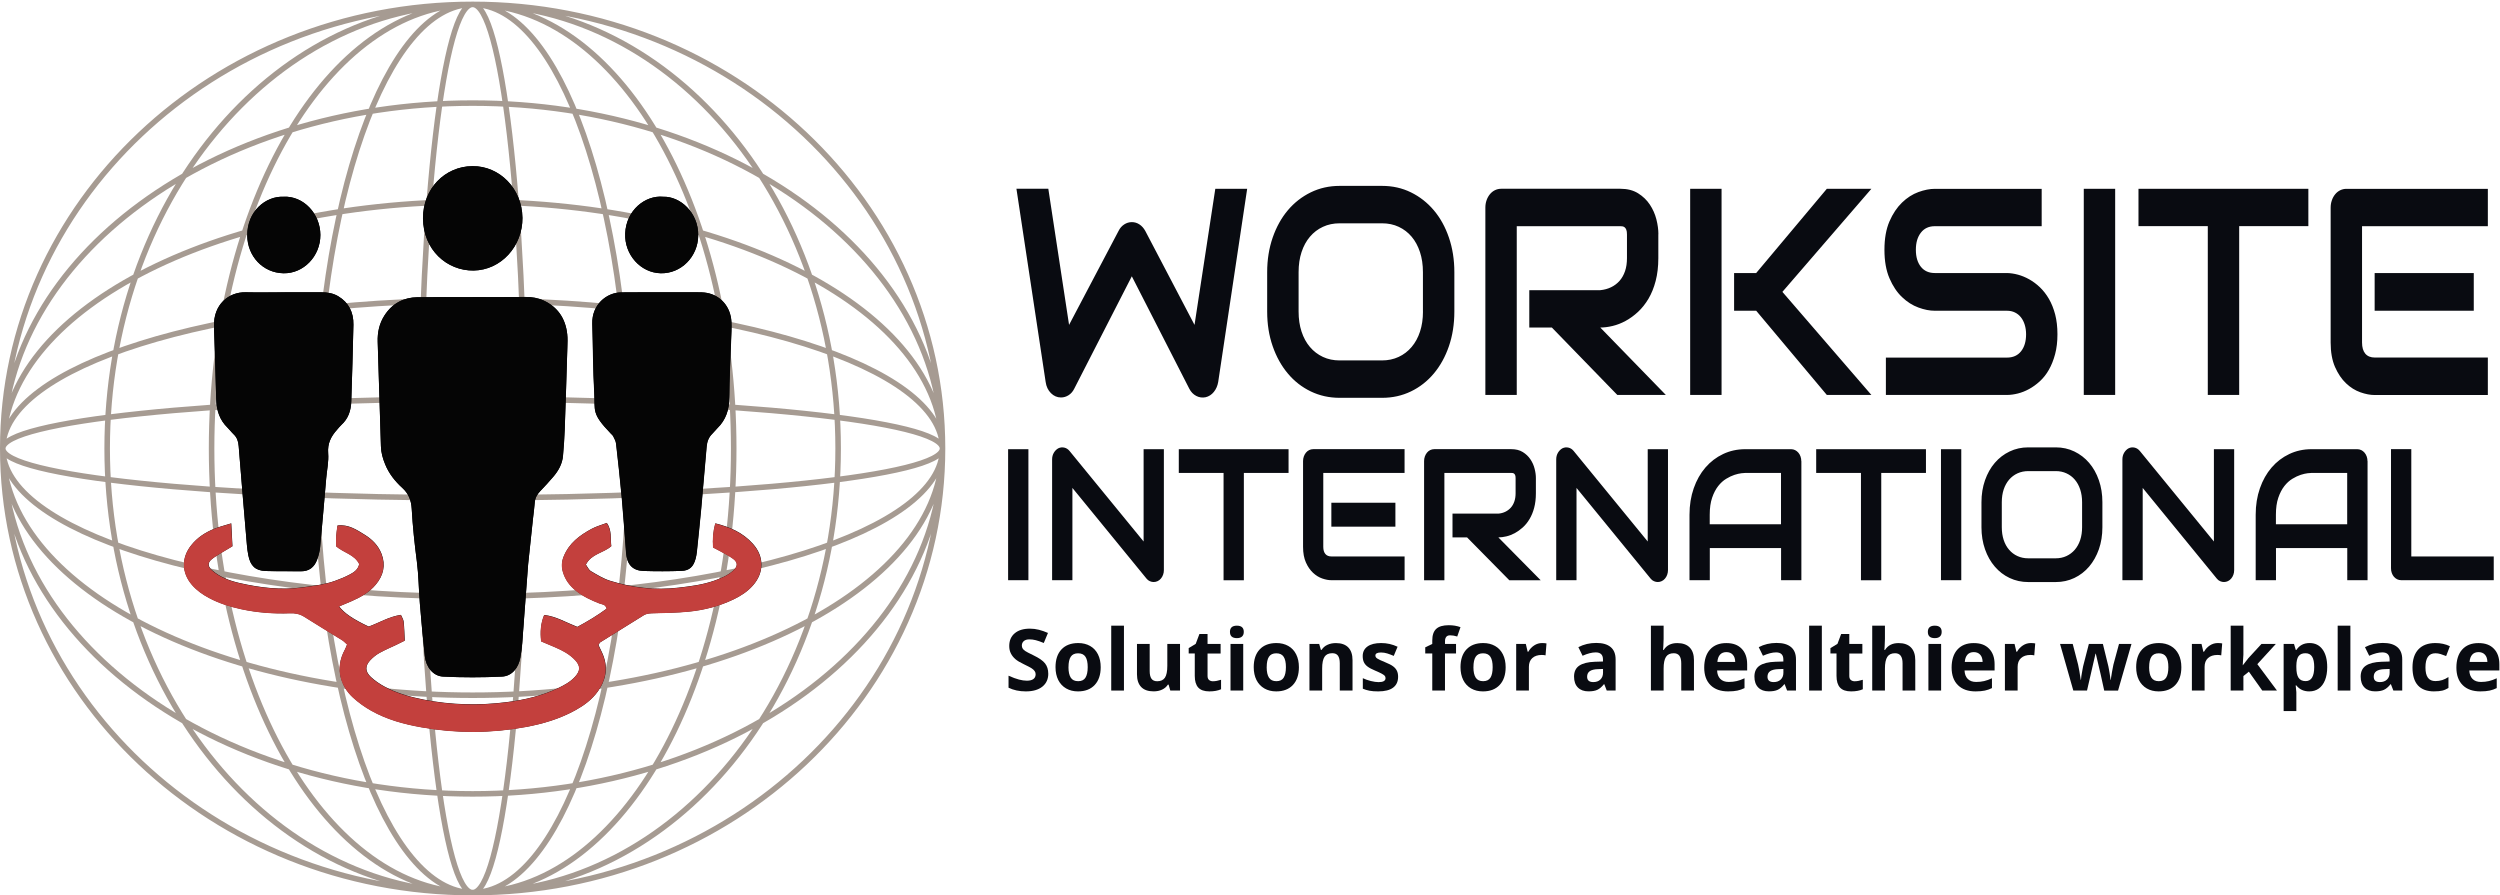 <?xml version="1.0" encoding="UTF-8"?><svg id="a" xmlns="http://www.w3.org/2000/svg" width="712" height="255" viewBox="0 0 712 255"><defs><style>.b{fill:#090b11;}.c{fill:none;stroke:#a69b92;stroke-width:1.58px;}.d{fill:#c3403d;}.e{fill:#050505;}</style></defs><g><path class="c" d="m134.61,254.21c57.48,0,104.09-56.63,104.09-126.48S192.1,1.25,134.61,1.25,30.52,57.88,30.52,127.73s46.6,126.48,104.09,126.48h0Zm0,0c41.06,0,74.35-56.63,74.35-126.48S175.67,1.25,134.61,1.25,60.26,57.88,60.26,127.73s33.29,126.48,74.35,126.48h0Zm0,0c24.64,0,44.61-56.63,44.61-126.48S159.25,1.25,134.61,1.25s-44.61,56.63-44.61,126.48,19.97,126.48,44.61,126.48h0Zm0,0c8.21,0,14.87-56.63,14.87-126.48S142.82,1.25,134.61,1.25s-14.87,56.63-14.87,126.48,6.66,126.48,14.87,126.48h0Zm133.82-126.48C268.43,57.88,208.51,1.25,134.61,1.25S.79,57.88.79,127.73s59.92,126.48,133.82,126.48,133.82-56.63,133.82-126.48h0Zm0,0c0-54.33-59.92-98.37-133.82-98.37S.79,73.4.79,127.73s59.92,98.37,133.82,98.37,133.82-44.04,133.82-98.37h0Zm0,0c0-38.81-59.92-70.27-133.82-70.27S.79,88.92.79,127.73s59.92,70.27,133.82,70.27,133.82-31.46,133.82-70.27h0Zm0,0c0-23.28-59.92-42.16-133.82-42.16S.79,104.44.79,127.73s59.92,42.16,133.82,42.16,133.82-18.88,133.82-42.16h0Zm0,0c0-7.76-59.92-14.05-133.82-14.05S.79,119.97.79,127.73s59.92,14.05,133.82,14.05,133.82-6.29,133.82-14.05h0Z"/><g><path class="e" d="m134.64,84.61h0c-5.25,0-10.5-.05-15.74.03-3.93.06-7.16,1.71-9.41,5.2-1.46,2.26-2.02,4.79-1.93,7.5.32,9.92.62,19.83.92,29.75.05,1.79.51,3.42,1.18,5.07,1.11,2.75,2.88,4.93,4.95,6.82,1.77,1.61,2.51,3.58,2.64,5.93.28,5.01.81,9.98,1.46,14.95.52,3.97.53,8,.86,12,.41,5,.87,10,1.41,14.98.34,3.12,2.34,5.69,5.2,5.84,5.58.28,11.2.27,16.79,0,2.8-.13,4.67-2.44,5.22-5.4.25-1.35.42-2.73.53-4.1.58-7.5,1.13-15.01,1.69-22.51.03-.37.08-.75.12-1.12.42-3.98.84-7.97,1.27-11.95.16-1.5.39-2.99.49-4.49.1-1.34.69-2.34,1.57-3.26,1.27-1.32,2.52-2.68,3.71-4.08,1.46-1.71,2.57-3.65,2.77-6,.22-2.5.4-5,.49-7.51.28-7.78.51-15.57.75-23.35.04-1.25.1-2.52-.04-3.76-.49-4.49-2.75-7.71-6.65-9.54-1.63-.76-3.4-1.06-5.23-1.04-5.01.06-10.02.02-15.03.02l.01.02Zm-53.53-1.37h0c-3.7,0-7.4.08-11.1,0-4.9-.11-9.27,3.5-9.06,9.77.24,6.91.45,13.82.63,20.73.08,3.16,1,5.9,3.25,8.08.61.59,1.12,1.31,1.74,1.89.95.9,1.31,1.99,1.41,3.32.74,9.39,1.54,18.77,2.34,28.15.08,1,.21,2,.41,2.98.59,3,2,4.35,4.91,4.46,3.34.12,6.68.02,10.02.08,2.34.04,3.86-1.13,4.67-3.33.42-1.16.74-2.4.86-3.63.62-6.5,1.15-13.01,1.72-19.52.21-2.38.75-4.78.56-7.12-.23-2.83.83-4.83,2.52-6.71.41-.46.78-.96,1.23-1.37,1.95-1.76,2.74-4.07,2.83-6.68.23-7.28.46-14.57.61-21.86.07-3.54-1.35-6.33-4.33-8.11-1.49-.89-3.14-1.14-4.84-1.13-3.46.02-6.92,0-10.38,0Zm107.64,0h-5.73c-2.03,0-4.06,0-6.08.03-4.16.04-8.41,3.5-8.23,8.98.21,6.53.19,13.07.56,19.59.29,5.21-.87,5.84,4.7,11.62.25.26.56.51.72.83.32.65.71,1.33.79,2.03.59,5.24,1.17,10.48,1.65,15.73.47,5.13.8,10.26,1.2,15.4.26,3.32,1.85,5.06,5.01,5.16,3.58.11,7.16.11,10.74-.02,2.32-.08,3.45-1.2,4.06-3.52.16-.6.27-1.23.34-1.85.43-4.12.87-8.23,1.25-12.36.54-5.87,1.04-11.74,1.54-17.61.12-1.43.55-2.68,1.58-3.68.53-.51.96-1.12,1.49-1.63,2.43-2.37,3.37-5.29,3.39-8.77.03-5.4.34-10.8.51-16.2.06-1.76.19-3.52.1-5.27-.21-4.28-3.05-7.58-7.04-8.29-.93-.17-1.9-.16-2.85-.17-3.22-.02-6.44,0-9.66,0h-.04Zm-122.92,65.82c-1.94.61-3.46.97-4.89,1.56-2.47,1.02-4.71,2.46-6.44,4.63-2.86,3.57-2.79,7.81.18,11.28,1.38,1.61,3.06,2.78,4.89,3.75,2.9,1.55,5.99,2.5,9.15,3.19,4.58.99,9.22,1.34,13.89,1.16,1.48-.06,2.8.2,4.09,1.02,3.58,2.27,7.21,4.44,10.8,6.68.48.3.88.76,1.38,1.2-.26.59-.42,1.06-.64,1.48-3.03,5.54-.99,10.58,2.3,13.61,1.6,1.47,3.41,2.76,5.29,3.81,4.46,2.5,9.32,3.81,14.28,4.69,9.86,1.76,19.73,1.73,29.57-.08,4.95-.91,9.77-2.33,14.25-4.82,2.45-1.36,4.7-3.01,6.38-5.38,2.4-3.4,2.98-7.05,1.17-10.97-.36-.77-.73-1.53-1.04-2.2.26-.38.36-.66.54-.77,4.1-2.56,8.22-5.1,12.33-7.67.98-.61,2.02-.58,3.11-.61,3.22-.08,6.45-.13,9.65-.44,4.42-.43,8.71-1.52,12.78-3.46,2.08-.99,4.02-2.22,5.59-4,3.21-3.63,3.25-8.22,0-11.84-2.88-3.21-6.57-4.8-10.71-5.84-.64,2.38-.79,4.56-.62,6.86.73.38,1.38.69,1.99,1.04,1.26.71,2.57,1.34,3.73,2.2,1.4,1.04,1.33,2.18-.03,3.38-1.59,1.4-3.48,2.18-5.41,2.86-3.3,1.16-6.73,1.58-10.17,1.98-6.62.77-13.11.01-19.45-1.96-1.91-.6-3.7-1.7-5.46-2.74-.64-.38-1-1.26-1.45-1.87,1.62-3.14,4.95-3.25,7.25-5.26-.3-2.17.21-4.47-1.28-6.61-1.51.58-3.03.98-4.38,1.72-3.32,1.81-6.36,4.01-7.9,7.85-.59,1.46-.66,2.87-.21,4.4.67,2.27,2,3.97,3.75,5.37,2.02,1.62,4.31,2.66,6.67,3.59.72.28,1.73.19,2.03,1.49-2.67,1.96-5.53,3.68-8.36,5.19-3.23-1.25-6.05-3.01-9.43-3.39-1,2.42-1.16,4.85-.86,7.5,1.34.57,2.66,1.12,3.97,1.68,2.11.9,4.14,1.96,5.76,3.72,1.46,1.59,1.45,2.97-.01,4.6-1.33,1.5-3.03,2.43-4.77,3.26-4.72,2.27-9.74,3.42-14.84,4.07-7.86.99-15.73.81-23.53-.72-3.88-.76-7.7-1.82-11.23-3.73-1.37-.74-2.7-1.64-3.85-2.71-1.71-1.59-1.71-3.21-.11-4.87.75-.78,1.64-1.49,2.57-2.01,1.58-.88,3.25-1.57,4.87-2.35.73-.35,1.46-.72,2.31-1.14-.1-1.88-.12-3.63-.31-5.37-.07-.67-.51-1.29-.78-1.96-3.43.5-6.24,2.29-9.18,3.33-4.43-2.09-6.94-3.78-8.43-5.74,1.24-.52,2.44-1.01,3.62-1.53,2.55-1.13,4.98-2.47,6.84-4.7,2.13-2.57,2.89-5.47,1.63-8.73-.94-2.43-2.69-4.14-4.78-5.44-2.33-1.44-4.65-3.03-7.76-2.64-.13,1.09-.3,2.06-.36,3.04-.06.97-.01,1.95-.01,2.87,2.16,1.85,5.2,2.3,6.57,5.05-.35,1.64-1.53,2.36-2.67,2.97-1.37.74-2.83,1.33-4.29,1.85-2.95,1.05-6.03,1.39-9.11,1.82-6.14.85-12.15.13-18.11-1.24-2.78-.64-5.52-1.66-7.78-3.65-1.23-1.08-1.26-2.12-.06-3.11.75-.62,1.59-1.11,2.41-1.62,1.12-.69,2.26-1.35,3.49-2.08-.11-2.15-.22-4.13-.34-6.54l-.04.04Zm82.97-87.07c-.07-8.17-6.43-14.75-14.23-14.68-7.93.07-14.11,6.51-14.08,14.83.03,9.05,6.86,15.01,14.41,14.9,7.77-.11,13.97-6.87,13.91-15.05h-.01Zm-68.05-5.96c-5.03-.23-10.38,4.1-10.33,11.03.04,5.83,4.38,10.63,10.31,10.76,5.74.13,10.54-4.88,10.52-10.92s-4.82-11.16-10.5-10.88v.01Zm108.15,0c-5.13-.5-10.59,3.87-10.84,10.47-.23,6.03,4.38,11.18,10.12,11.32,5.78.14,10.6-4.69,10.68-10.75.09-6.55-5.17-11.19-9.96-11.04h0Z"/><path class="e" d="m134.64,84.61c5.01,0,10.02.04,15.03-.02,1.83-.02,3.6.28,5.23,1.04,3.9,1.83,6.16,5.05,6.65,9.54.14,1.24.08,2.51.04,3.76-.23,7.78-.47,15.57-.75,23.35-.09,2.51-.27,5.01-.49,7.51-.2,2.35-1.31,4.28-2.77,6-1.19,1.4-2.44,2.75-3.71,4.08-.88.92-1.47,1.92-1.57,3.26-.11,1.5-.33,2.99-.49,4.49-.43,3.98-.84,7.97-1.27,11.95-.04.37-.09.75-.12,1.12-.56,7.5-1.11,15.01-1.69,22.51-.11,1.37-.27,2.75-.53,4.1-.55,2.96-2.41,5.26-5.22,5.4-5.59.27-11.2.28-16.79,0-2.86-.14-4.86-2.72-5.2-5.84-.54-4.99-1-9.98-1.41-14.98-.33-4-.34-8.03-.86-12-.65-4.97-1.18-9.95-1.46-14.95-.13-2.35-.87-4.32-2.64-5.93-2.08-1.89-3.85-4.07-4.95-6.82-.67-1.65-1.13-3.29-1.18-5.07-.3-9.92-.6-19.83-.92-29.75-.09-2.72.48-5.24,1.93-7.5,2.25-3.49,5.48-5.14,9.41-5.2,5.25-.08,10.49-.02,15.74-.02h0l-.01-.03Z"/><path class="e" d="m81.1,83.24c3.46,0,6.92.01,10.38,0,1.7,0,3.35.24,4.84,1.13,2.97,1.78,4.4,4.57,4.33,8.11-.15,7.29-.37,14.57-.61,21.86-.08,2.61-.88,4.92-2.83,6.68-.45.41-.82.91-1.23,1.37-1.69,1.88-2.75,3.88-2.52,6.71.19,2.34-.36,4.74-.56,7.12-.57,6.51-1.1,13.02-1.72,19.52-.12,1.23-.43,2.47-.86,3.63-.8,2.2-2.33,3.38-4.67,3.33-3.34-.06-6.69.03-10.02-.08-2.91-.1-4.31-1.46-4.91-4.46-.19-.98-.32-1.98-.41-2.98-.8-9.38-1.6-18.76-2.34-28.15-.11-1.33-.46-2.42-1.41-3.32-.62-.58-1.13-1.3-1.74-1.89-2.26-2.18-3.17-4.92-3.25-8.08-.18-6.91-.39-13.82-.63-20.73-.22-6.26,4.15-9.88,9.06-9.77,3.7.09,7.4.02,11.1.02h0v-.02Z"/><path class="e" d="m188.74,83.24c3.22,0,6.44-.01,9.66,0,.95,0,1.92,0,2.85.17,4,.71,6.83,4.01,7.04,8.29.09,1.75-.04,3.52-.1,5.27-.18,5.4-.48,10.8-.51,16.2-.02,3.48-.96,6.4-3.39,8.77-.52.51-.96,1.12-1.49,1.63-1.03,1-1.46,2.24-1.58,3.68-.5,5.87-1,11.75-1.54,17.61-.38,4.12-.82,8.24-1.25,12.36-.07.62-.18,1.25-.34,1.85-.61,2.31-1.74,3.44-4.06,3.52-3.58.13-7.16.13-10.74.02-3.16-.1-4.75-1.84-5.01-5.16-.4-5.13-.74-10.27-1.2-15.4-.48-5.25-1.05-10.49-1.65-15.73-.08-.7-.47-1.38-.79-2.03-.16-.32-.46-.57-.72-.83-5.57-5.78-4.4-6.42-4.7-11.62-.37-6.52-.35-13.06-.56-19.59-.18-5.48,4.07-8.94,8.23-8.98,2.03-.02,4.06-.02,6.08-.03h5.77Z"/><path class="d" d="m65.82,149.07c.13,2.41.23,4.39.34,6.54-1.23.73-2.37,1.38-3.49,2.08-.82.51-1.66,1-2.41,1.62-1.2.99-1.16,2.03.06,3.11,2.26,1.99,5,3,7.78,3.65,5.96,1.37,11.98,2.09,18.11,1.24,3.08-.43,6.16-.77,9.11-1.82,1.46-.52,2.92-1.11,4.29-1.85,1.14-.62,2.32-1.33,2.67-2.97-1.38-2.75-4.41-3.19-6.57-5.05,0-.92-.05-1.9.01-2.87.06-.98.23-1.95.36-3.04,3.1-.39,5.43,1.2,7.76,2.64,2.09,1.29,3.85,3,4.78,5.44,1.26,3.27.5,6.17-1.63,8.73-1.86,2.23-4.29,3.58-6.84,4.7-1.18.52-2.38,1.01-3.62,1.53,1.49,1.96,4,3.65,8.43,5.74,2.94-1.05,5.75-2.83,9.18-3.33.28.67.71,1.3.78,1.96.18,1.73.21,3.49.31,5.37-.85.42-1.57.79-2.31,1.14-1.63.78-3.29,1.47-4.87,2.35-.94.52-1.82,1.22-2.57,2.01-1.59,1.66-1.6,3.28.11,4.87,1.15,1.07,2.48,1.97,3.85,2.71,3.53,1.91,7.35,2.97,11.23,3.73,7.8,1.53,15.67,1.71,23.53.72,5.1-.64,10.12-1.8,14.84-4.07,1.74-.84,3.44-1.77,4.77-3.26,1.46-1.64,1.47-3.01.01-4.6-1.61-1.75-3.64-2.81-5.76-3.72-1.31-.56-2.63-1.11-3.97-1.68-.3-2.66-.15-5.09.86-7.5,3.38.38,6.2,2.14,9.43,3.39,2.83-1.51,5.69-3.23,8.36-5.19-.3-1.31-1.31-1.21-2.03-1.49-2.36-.93-4.65-1.98-6.67-3.59-1.75-1.4-3.08-3.1-3.75-5.37-.45-1.53-.38-2.94.21-4.4,1.55-3.84,4.58-6.04,7.9-7.85,1.36-.74,2.88-1.14,4.38-1.72,1.49,2.14.99,4.44,1.28,6.61-2.3,2.01-5.62,2.12-7.25,5.26.45.61.82,1.49,1.45,1.87,1.75,1.04,3.55,2.14,5.46,2.74,6.34,1.97,12.83,2.73,19.45,1.96,3.44-.4,6.87-.81,10.17-1.98,1.92-.68,3.82-1.46,5.41-2.86,1.36-1.2,1.43-2.33.03-3.38-1.16-.86-2.47-1.49-3.73-2.2-.62-.35-1.26-.66-1.99-1.04-.17-2.3-.02-4.48.62-6.86,4.14,1.04,7.83,2.63,10.71,5.84,3.25,3.62,3.2,8.21,0,11.84-1.57,1.78-3.51,3.01-5.59,4-4.07,1.94-8.36,3.03-12.78,3.46-3.2.31-6.43.36-9.65.44-1.09.03-2.13,0-3.11.61-4.1,2.57-8.22,5.1-12.33,7.67-.18.11-.28.39-.54.77.32.67.69,1.43,1.04,2.2,1.81,3.92,1.23,7.57-1.17,10.97-1.67,2.37-3.93,4.02-6.38,5.38-4.48,2.49-9.3,3.91-14.25,4.82-9.85,1.81-19.71,1.84-29.57.08-4.96-.88-9.82-2.19-14.28-4.69-1.88-1.05-3.69-2.34-5.29-3.81-3.29-3.03-5.33-8.07-2.3-13.61.23-.42.39-.88.64-1.48-.51-.45-.9-.9-1.38-1.2-3.59-2.24-7.23-4.41-10.8-6.68-1.29-.82-2.61-1.07-4.09-1.02-4.67.18-9.31-.17-13.89-1.16-3.17-.68-6.25-1.63-9.15-3.19-1.83-.98-3.51-2.15-4.89-3.75-2.96-3.46-3.03-7.71-.18-11.28,1.73-2.17,3.97-3.61,6.44-4.63,1.43-.59,2.95-.95,4.89-1.56l.04-.04Z"/><path class="e" d="m148.78,62c.07,8.18-6.13,14.94-13.91,15.05-7.54.11-14.38-5.85-14.41-14.9-.03-8.33,6.15-14.76,14.08-14.83,7.8-.07,14.16,6.51,14.23,14.68h.01Z"/><path class="e" d="m80.74,56.03c5.68-.28,10.48,4.83,10.5,10.88.02,6.04-4.79,11.04-10.52,10.92-5.93-.13-10.27-4.93-10.31-10.76-.05-6.93,5.3-11.26,10.33-11.03v-.01Z"/><path class="e" d="m188.89,56.04c4.78-.15,10.05,4.5,9.96,11.04-.08,6.06-4.9,10.88-10.68,10.75-5.74-.13-10.35-5.29-10.12-11.32.25-6.61,5.71-10.97,10.84-10.47Z"/></g></g><g><path class="b" d="m292.89,127.93h-5.78v37.32h5.78v-37.32h0Zm38.59,0h-5.78v26.29l-21.1-25.79c-.41-.5-.91-.82-1.49-.95-.58-.13-1.14-.07-1.69.19-.52.28-.94.7-1.28,1.26-.33.56-.5,1.19-.5,1.89v34.43h5.78v-26.29l21.1,25.82c.28.35.6.6.97.75.36.16.72.23,1.08.23.4,0,.78-.09,1.13-.26.36-.17.66-.41.92-.72.26-.3.47-.66.62-1.08.16-.42.23-.87.23-1.35v-34.43h0l.01.01Zm35.5,0h-31.26v6.77h12.75v30.56h5.78v-30.56h12.73v-6.77h0Zm30.43,15.25h-18.24v6.82h18.24v-6.82h0Zm2.6,15.3h-20.79c-.77,0-1.36-.23-1.75-.7-.4-.47-.6-1.14-.6-2.03v-21.06h23.15v-6.77h-26.01c-.41,0-.8.09-1.15.26-.36.17-.66.42-.92.73s-.46.68-.61,1.09c-.15.42-.22.86-.22,1.33v24.41c0,1.75.27,3.23.81,4.44s1.22,2.19,2.02,2.94c.81.76,1.69,1.3,2.63,1.63.95.33,1.82.49,2.62.49h20.84v-6.77h0l-.02.01Zm37.41-22.33c0-.83-.12-1.73-.37-2.68-.24-.95-.64-1.84-1.2-2.67-.55-.82-1.28-1.51-2.17-2.06s-1.98-.82-3.27-.82h-21.93c-.41,0-.8.09-1.15.26-.36.17-.66.42-.92.73s-.46.68-.61,1.09c-.15.42-.22.86-.22,1.33v33.92h5.78v-30.56h19.06c.12,0,.25,0,.39.03.14.02.27.07.4.17.13.1.23.24.31.44s.12.49.12.87v4.27c0,.89-.12,1.67-.36,2.36s-.57,1.27-1.01,1.76c-.44.48-.95.87-1.55,1.16-.6.29-1.26.47-1.99.53h-13.06v6.77h4.15l12.04,12.21h8.93l-12.06-12.21c.71,0,1.47-.1,2.28-.29.81-.19,1.61-.5,2.4-.92.79-.43,1.55-.97,2.28-1.63s1.37-1.45,1.92-2.38c.56-.93,1-2,1.32-3.21s.49-2.59.49-4.14v-4.32h0v-.01Zm37.63-8.22h-5.78v26.29l-21.1-25.79c-.41-.5-.91-.82-1.49-.95s-1.14-.07-1.69.19c-.52.28-.94.7-1.28,1.26-.33.56-.5,1.19-.5,1.89v34.43h5.78v-26.29l21.1,25.82c.28.35.6.6.97.75.36.16.72.23,1.08.23.4,0,.78-.09,1.13-.26.36-.17.66-.41.92-.72.26-.3.47-.66.62-1.08s.23-.87.23-1.35v-34.43h0l.01.01Zm37.96,3.41c0-.47-.07-.91-.22-1.33-.15-.42-.35-.78-.62-1.09s-.58-.56-.93-.73c-.36-.17-.73-.26-1.13-.26h-13.02c-2.3,0-4.41.46-6.35,1.38s-3.62,2.2-5.04,3.85c-1.42,1.65-2.53,3.62-3.33,5.91-.8,2.29-1.2,4.8-1.2,7.52v18.66h5.78v-9.16h20.3v9.16h5.78v-33.92h0l-.02.01Zm-26.08,15.25c0-1.89.23-3.5.68-4.83.45-1.33,1.03-2.43,1.72-3.32.7-.89,1.46-1.58,2.29-2.08.83-.5,1.62-.88,2.36-1.12.75-.24,1.41-.39,1.98-.46.57-.06.94-.09,1.12-.09h10.15v14.63h-20.3v-2.73h0Zm61.58-18.66h-31.26v6.77h12.75v30.56h5.78v-30.56h12.73v-6.77h0Zm10.06,0h-5.78v37.32h5.78v-37.32h0Zm40.19,15.1c0-2.26-.33-4.34-1-6.26s-1.59-3.57-2.78-4.95c-1.18-1.38-2.59-2.46-4.21-3.24s-3.39-1.17-5.3-1.17h-7.82c-1.91,0-3.68.39-5.31,1.17s-3.04,1.86-4.22,3.24c-1.19,1.38-2.11,3.03-2.79,4.95-.67,1.92-1.01,4-1.01,6.26v7.13c0,2.27.34,4.36,1.01,6.27s1.6,3.56,2.79,4.94c1.18,1.39,2.59,2.47,4.22,3.24,1.63.77,3.4,1.16,5.31,1.16h7.82c1.91,0,3.68-.39,5.3-1.16,1.62-.77,3.02-1.85,4.21-3.24,1.18-1.39,2.11-3.04,2.78-4.94.67-1.91,1-4,1-6.27v-7.13h0Zm-5.78,7.13c0,1.34-.18,2.55-.54,3.63s-.88,2.01-1.54,2.78c-.67.77-1.46,1.37-2.39,1.8-.93.43-1.95.64-3.08.64h-7.77c-1.13,0-2.15-.21-3.08-.64-.93-.42-1.72-1.02-2.39-1.8-.67-.77-1.18-1.7-1.54-2.78-.36-1.09-.54-2.3-.54-3.63v-7.13c0-1.34.18-2.55.54-3.63s.88-2.01,1.54-2.79c.67-.77,1.46-1.37,2.39-1.8.93-.42,1.95-.64,3.08-.64h7.82c1.11,0,2.13.21,3.05.64.93.43,1.72,1.02,2.38,1.8.66.77,1.17,1.7,1.53,2.79.36,1.09.54,2.3.54,3.63v7.13h0Zm43.32-22.23h-5.78v26.29l-21.1-25.79c-.42-.5-.91-.82-1.49-.95-.58-.13-1.14-.07-1.69.19-.52.28-.94.7-1.28,1.26-.33.56-.5,1.19-.5,1.89v34.43h5.78v-26.29l21.1,25.82c.28.35.6.6.97.75.36.16.72.23,1.08.23.4,0,.78-.09,1.13-.26s.66-.41.92-.72c.26-.3.47-.66.62-1.08.16-.42.23-.87.23-1.35v-34.43h0l.01.01Zm37.96,3.41c0-.47-.07-.91-.22-1.33-.15-.42-.36-.78-.62-1.09-.27-.31-.58-.56-.93-.73-.36-.17-.73-.26-1.13-.26h-13.02c-2.3,0-4.41.46-6.35,1.38s-3.62,2.2-5.04,3.85c-1.42,1.65-2.53,3.62-3.33,5.91-.8,2.29-1.2,4.8-1.2,7.52v18.66h5.78v-9.16h20.3v9.16h5.78v-33.92h0l-.02.01Zm-26.08,15.25c0-1.89.22-3.5.68-4.83.45-1.33,1.03-2.43,1.72-3.32.7-.89,1.46-1.58,2.29-2.08.83-.5,1.62-.88,2.36-1.12.75-.24,1.41-.39,1.98-.46.57-.06.95-.09,1.12-.09h10.15v14.63h-20.3v-2.73h0Zm62.04,11.89h-23.48v-30.56h-5.78v33.91c0,.49.07.94.22,1.35.15.42.35.78.61,1.08s.57.54.92.72c.36.17.74.26,1.16.26h26.35v-6.77h0v.01Z"/><path class="b" d="m346.12,53.76l-5.92,38.77-14.03-26.77c-.44-.79-.99-1.41-1.65-1.84-.66-.44-1.39-.66-2.17-.66s-1.51.22-2.18.66c-.68.44-1.21,1.05-1.6,1.84l-14.1,26.77-5.91-38.77h-9.08l8.32,55.02c.18,1.31.69,2.37,1.51,3.19s1.78,1.23,2.85,1.23c.78,0,1.51-.22,2.18-.65.68-.44,1.21-1.05,1.6-1.84l16.4-32.02,16.37,32.02c.48.93,1.14,1.61,1.98,2.05s1.73.56,2.67.37c.92-.22,1.7-.72,2.34-1.51.64-.79,1.05-1.73,1.24-2.83l8.25-55.02h-9.08l.01-.01Zm68.08,23.75c0-3.55-.52-6.83-1.55-9.85s-2.47-5.61-4.3-7.78c-1.84-2.17-4.01-3.87-6.52-5.1-2.51-1.23-5.24-1.84-8.2-1.84h-12.1c-2.96,0-5.7.61-8.22,1.84s-4.7,2.93-6.53,5.1c-1.83,2.17-3.27,4.76-4.32,7.78-1.04,3.02-1.57,6.3-1.57,9.85v11.22c0,3.58.52,6.86,1.57,9.87,1.04,3,2.48,5.59,4.32,7.78,1.83,2.19,4.01,3.88,6.53,5.1,2.52,1.21,5.26,1.82,8.22,1.82h12.1c2.96,0,5.69-.61,8.2-1.82s4.68-2.91,6.52-5.1c1.83-2.18,3.27-4.78,4.3-7.78s1.55-6.29,1.55-9.87v-11.22h0Zm-8.94,11.22c0,2.1-.28,4.01-.84,5.71-.56,1.71-1.36,3.17-2.39,4.38-1.03,1.22-2.26,2.16-3.7,2.83-1.43.67-3.02,1-4.76,1h-12.04c-1.74,0-3.33-.33-4.76-1-1.43-.67-2.67-1.61-3.7-2.83-1.03-1.21-1.83-2.67-2.39-4.38-.56-1.71-.84-3.61-.84-5.71v-11.22c0-2.1.28-4.01.84-5.71.56-1.71,1.36-3.17,2.39-4.38,1.03-1.21,2.26-2.16,3.7-2.82,1.43-.67,3.02-1,4.76-1h12.1c1.72,0,3.3.33,4.73,1,1.43.67,2.66,1.61,3.68,2.82s1.81,2.68,2.37,4.38c.56,1.71.84,3.61.84,5.71v11.22h.01Zm67.05-22.03c0-1.31-.19-2.72-.57-4.22s-1-2.9-1.86-4.2-1.98-2.37-3.35-3.23c-1.38-.86-3.06-1.29-5.05-1.29h-33.94c-.64,0-1.24.14-1.79.41-.55.27-1.03.66-1.43,1.15-.4.49-.72,1.06-.95,1.72s-.34,1.35-.34,2.09v53.35h8.94v-48.06h29.5c.18,0,.38.01.6.04s.42.12.62.27c.19.15.36.38.48.7.13.31.19.77.19,1.37v6.71c0,1.39-.18,2.63-.55,3.71s-.89,2-1.56,2.76c-.68.77-1.48,1.37-2.41,1.82-.93.45-1.95.73-3.08.84h-20.22v10.64h6.43l18.64,19.2h13.82l-18.67-19.2c1.1,0,2.27-.15,3.52-.45s2.49-.78,3.71-1.45c1.23-.67,2.4-1.52,3.52-2.56s2.11-2.29,2.98-3.75c.86-1.46,1.54-3.14,2.04-5.06.5-1.91.76-4.08.76-6.51v-6.8h.02Zm35.32,16.42l25.34-29.35h-12.69l-20.12,23.99h-6.29v10.73h6.29l20.12,23.99h12.69l-25.34-29.35h0v-.01Zm-17.33-29.35h-8.94v58.71h8.94v-58.71h0Zm95.01,35.78c-.44-1.66-1.03-3.14-1.77-4.42-.75-1.28-1.6-2.38-2.56-3.3s-1.98-1.67-3.04-2.27c-1.07-.6-2.14-1.04-3.21-1.33-1.08-.29-2.1-.44-3.06-.47h-20.63c-1.7,0-3.02-.59-3.97-1.78-.95-1.19-1.43-2.8-1.43-4.85s.48-3.64,1.43-4.87,2.28-1.84,3.97-1.84h30.43v-10.64h-30.43c-1.44,0-3,.31-4.68.92-1.67.61-3.23,1.61-4.66,2.99s-2.63,3.17-3.58,5.36c-.95,2.2-1.43,4.89-1.43,8.09s.48,5.9,1.43,8.11,2.14,4,3.58,5.36c1.43,1.37,2.98,2.36,4.66,2.97,1.67.62,3.23.92,4.68.92h20.56c.83,0,1.58.16,2.25.49.68.33,1.25.79,1.72,1.39s.83,1.31,1.08,2.13.38,1.72.38,2.7c0,2.02-.48,3.63-1.43,4.83s-2.29,1.8-4.01,1.8h-34.49v10.64h34.49c.96,0,1.99-.14,3.08-.41s2.16-.7,3.21-1.27c1.05-.57,2.07-1.31,3.06-2.21.98-.9,1.85-1.99,2.58-3.28.73-1.28,1.32-2.76,1.77-4.44.45-1.68.67-3.57.67-5.67s-.22-3.98-.65-5.65h0Zm17.09-35.78h-8.94v58.71h8.94v-58.71h0Zm55.02,0h-48.38v10.64h19.74v48.06h8.94v-48.06h19.7v-10.64h0Zm47.11,23.99h-28.23v10.73h28.23v-10.73h0Zm4.02,24.07h-32.19c-1.19,0-2.1-.37-2.72-1.1-.62-.74-.93-1.8-.93-3.19v-33.12h35.83v-10.64h-40.27c-.64,0-1.24.14-1.79.41s-1.03.66-1.43,1.15c-.4.49-.72,1.06-.94,1.72-.23.66-.34,1.35-.34,2.09v38.4c0,2.76.42,5.08,1.25,6.98.84,1.9,1.88,3.44,3.13,4.63s2.61,2.04,4.08,2.56c1.47.52,2.82.78,4.06.78h32.25v-10.64h0l.01-.03Z"/><g><path class="b" d="m298.55,191.85c0,1.57-.56,2.8-1.69,3.71-1.13.9-2.7,1.35-4.71,1.35-1.85,0-3.49-.35-4.92-1.05v-3.42c1.17.52,2.16.89,2.98,1.1.81.21,1.55.32,2.23.32.81,0,1.43-.15,1.86-.46s.65-.77.65-1.38c0-.34-.1-.64-.29-.91s-.47-.52-.84-.77c-.37-.24-1.12-.64-2.25-1.18-1.06-.5-1.86-.98-2.39-1.44-.53-.46-.96-.99-1.27-1.6-.32-.61-.48-1.32-.48-2.14,0-1.54.52-2.74,1.56-3.62s2.48-1.32,4.32-1.32c.9,0,1.76.11,2.58.32.82.21,1.68.51,2.57.9l-1.19,2.86c-.93-.38-1.69-.65-2.3-.8s-1.2-.23-1.79-.23c-.7,0-1.23.16-1.6.49-.37.32-.56.75-.56,1.27,0,.33.08.61.23.85.15.24.39.48.72.7.33.23,1.11.63,2.33,1.22,1.62.78,2.74,1.55,3.34,2.33s.9,1.74.9,2.87l.01.03Z"/><path class="b" d="m313.48,190.01c0,2.16-.57,3.85-1.71,5.07-1.14,1.22-2.73,1.83-4.76,1.83-1.27,0-2.4-.28-3.37-.84s-1.72-1.36-2.25-2.4c-.52-1.05-.78-2.26-.78-3.66,0-2.17.57-3.86,1.7-5.06s2.72-1.81,4.78-1.81c1.27,0,2.4.28,3.37.83s1.72,1.35,2.24,2.39.78,2.25.78,3.65Zm-9.18,0c0,1.32.22,2.31.65,2.98s1.13,1.01,2.11,1.01,1.66-.33,2.08-1c.42-.67.64-1.66.64-2.99s-.21-2.3-.64-2.96c-.43-.66-1.13-.99-2.1-.99s-1.66.33-2.09.98c-.43.65-.64,1.64-.64,2.96l-.01.01Z"/><path class="b" d="m320.1,196.67h-3.62v-18.48h3.62v18.48Z"/><path class="b" d="m333.3,196.67l-.49-1.7h-.19c-.39.62-.94,1.1-1.65,1.43-.71.34-1.52.5-2.44.5-1.56,0-2.74-.42-3.53-1.25s-1.19-2.04-1.19-3.6v-8.66h3.62v7.75c0,.96.17,1.68.51,2.16s.88.72,1.63.72c1.01,0,1.75-.34,2.2-1.01.45-.68.68-1.8.68-3.37v-6.25h3.62v13.28h-2.78.01Z"/><path class="b" d="m345.48,194.02c.63,0,1.39-.14,2.28-.42v2.7c-.9.4-2.01.61-3.33.61-1.45,0-2.5-.37-3.17-1.1-.66-.73-.99-1.83-.99-3.3v-6.4h-1.73v-1.53l2-1.21,1.05-2.8h2.32v2.83h3.72v2.72h-3.72v6.4c0,.51.14.89.43,1.14.29.24.67.37,1.15.37l-.01-.01Z"/><path class="b" d="m350.29,179.96c0-1.18.66-1.77,1.97-1.77s1.97.59,1.97,1.77c0,.56-.16,1-.49,1.31s-.82.47-1.48.47c-1.31,0-1.97-.59-1.97-1.78Zm3.78,16.71h-3.62v-13.28h3.62v13.28Z"/><path class="b" d="m369.93,190.01c0,2.16-.57,3.85-1.71,5.07-1.14,1.22-2.73,1.83-4.76,1.83-1.27,0-2.4-.28-3.37-.84s-1.72-1.36-2.25-2.4c-.52-1.05-.78-2.26-.78-3.66,0-2.17.57-3.86,1.7-5.06s2.72-1.81,4.78-1.81c1.27,0,2.4.28,3.37.83s1.72,1.35,2.24,2.39.78,2.25.78,3.65Zm-9.18,0c0,1.32.22,2.31.65,2.98s1.13,1.01,2.11,1.01,1.66-.33,2.08-1c.42-.67.64-1.66.64-2.99s-.21-2.3-.64-2.96c-.43-.66-1.13-.99-2.1-.99s-1.66.33-2.09.98c-.43.65-.64,1.64-.64,2.96l-.01.01Z"/><path class="b" d="m385.19,196.67h-3.62v-7.76c0-.96-.17-1.68-.51-2.16s-.88-.72-1.63-.72c-1.01,0-1.75.34-2.2,1.02s-.68,1.8-.68,3.37v6.25h-3.62v-13.28h2.77l.49,1.7h.2c.4-.64.96-1.13,1.67-1.45.71-.33,1.51-.49,2.42-.49,1.54,0,2.72.42,3.52,1.25s1.2,2.04,1.2,3.62v8.66l-.01-.01Z"/><path class="b" d="m398.18,192.73c0,1.36-.47,2.4-1.42,3.11s-2.36,1.07-4.25,1.07c-.97,0-1.79-.06-2.47-.19s-1.32-.32-1.91-.58v-2.99c.67.32,1.43.58,2.27.8.84.21,1.59.32,2.23.32,1.31,0,1.97-.38,1.97-1.14,0-.29-.09-.52-.26-.7-.17-.18-.48-.38-.9-.61-.43-.23-1-.49-1.71-.79-1.02-.43-1.77-.82-2.25-1.19-.48-.36-.83-.78-1.05-1.25s-.33-1.05-.33-1.74c0-1.18.46-2.09,1.37-2.74s2.21-.97,3.89-.97,3.16.35,4.67,1.05l-1.09,2.61c-.67-.29-1.29-.52-1.86-.7s-1.17-.27-1.77-.27c-1.07,0-1.6.29-1.6.87,0,.32.17.61.52.84.34.24,1.1.59,2.26,1.06,1.04.42,1.8.81,2.28,1.18.48.36.84.78,1.07,1.26s.34,1.04.34,1.7v-.01Z"/><path class="b" d="m414.67,186.11h-3.14v10.56h-3.62v-10.56h-2v-1.75l2-.97v-.97c0-1.51.37-2.62,1.12-3.31.74-.7,1.94-1.05,3.58-1.05,1.25,0,2.36.19,3.34.56l-.93,2.66c-.73-.23-1.4-.34-2.02-.34-.52,0-.89.15-1.12.46s-.34.69-.34,1.17v.83h3.14v2.72l-.01-.01Z"/><path class="b" d="m428.81,190.01c0,2.16-.57,3.85-1.71,5.07-1.14,1.22-2.73,1.83-4.76,1.83-1.28,0-2.4-.28-3.37-.84s-1.72-1.36-2.24-2.4c-.52-1.05-.78-2.26-.78-3.66,0-2.17.57-3.86,1.7-5.06s2.72-1.81,4.77-1.81c1.28,0,2.4.28,3.37.83s1.72,1.35,2.24,2.39.78,2.25.78,3.65Zm-9.18,0c0,1.32.22,2.31.65,2.98s1.14,1.01,2.11,1.01,1.66-.33,2.09-1c.42-.67.63-1.66.63-2.99s-.21-2.3-.64-2.96c-.43-.66-1.13-.99-2.1-.99s-1.66.33-2.09.98c-.43.65-.64,1.64-.64,2.96l-.01.01Z"/><path class="b" d="m439.22,183.14c.49,0,.9.04,1.22.11l-.27,3.4c-.29-.08-.65-.12-1.07-.12-1.15,0-2.06.3-2.7.89-.65.59-.97,1.43-.97,2.49v6.76h-3.62v-13.28h2.74l.53,2.23h.18c.41-.74.97-1.34,1.67-1.8s1.46-.68,2.29-.68h0Z"/><path class="b" d="m457.6,196.67l-.7-1.81h-.1c-.61.77-1.24,1.3-1.88,1.6-.64.3-1.49.44-2.52.44-1.27,0-2.28-.36-3.01-1.09s-1.1-1.77-1.1-3.11c0-1.41.49-2.45,1.48-3.12.99-.67,2.47-1.04,4.46-1.11l2.3-.07v-.58c0-1.34-.69-2.02-2.07-2.02-1.06,0-2.31.32-3.74.96l-1.2-2.45c1.53-.8,3.22-1.2,5.08-1.2s3.15.39,4.1,1.16c.95.78,1.43,1.96,1.43,3.54v8.85h-2.53v.01Zm-1.07-6.15l-1.4.05c-1.05.03-1.84.22-2.35.57s-.77.88-.77,1.59c0,1.02.59,1.53,1.76,1.53.84,0,1.51-.24,2.01-.72s.76-1.12.76-1.92v-1.09l-.01-.01Z"/><path class="b" d="m482.44,196.67h-3.62v-7.76c0-1.92-.71-2.87-2.14-2.87-1.01,0-1.75.34-2.2,1.03s-.68,1.81-.68,3.35v6.25h-3.62v-18.48h3.62v3.77c0,.29-.03.98-.08,2.07l-.08,1.07h.19c.81-1.3,2.09-1.95,3.85-1.95,1.56,0,2.74.42,3.55,1.26s1.21,2.04,1.21,3.61v8.66-.01Z"/><path class="b" d="m492.18,196.91c-2.14,0-3.81-.59-5.01-1.77s-1.81-2.85-1.81-5.01.56-3.95,1.67-5.16c1.11-1.22,2.65-1.82,4.61-1.82s3.34.53,4.38,1.6c1.05,1.07,1.57,2.55,1.57,4.43v1.76h-8.56c.04,1.03.34,1.83.91,2.41.57.58,1.37.87,2.4.87.8,0,1.56-.08,2.27-.25s1.46-.43,2.23-.8v2.8c-.63.32-1.31.55-2.03.71-.72.15-1.6.23-2.64.23h.01Zm-.51-11.19c-.77,0-1.37.24-1.81.73-.44.49-.68,1.18-.75,2.07h5.08c-.02-.9-.25-1.59-.7-2.07-.45-.49-1.06-.73-1.83-.73h.01Z"/><path class="b" d="m508.97,196.67l-.7-1.81h-.1c-.61.77-1.24,1.3-1.88,1.6-.64.3-1.49.44-2.52.44-1.27,0-2.28-.36-3.01-1.09s-1.1-1.77-1.1-3.11c0-1.41.49-2.45,1.48-3.12.99-.67,2.47-1.04,4.46-1.11l2.3-.07v-.58c0-1.34-.69-2.02-2.07-2.02-1.06,0-2.31.32-3.74.96l-1.2-2.45c1.53-.8,3.22-1.2,5.08-1.2s3.15.39,4.1,1.16c.95.78,1.43,1.96,1.43,3.54v8.85h-2.53v.01Zm-1.07-6.15l-1.4.05c-1.05.03-1.84.22-2.35.57-.51.35-.77.88-.77,1.59,0,1.02.59,1.53,1.76,1.53.84,0,1.51-.24,2.01-.72s.76-1.12.76-1.92v-1.09l-.01-.01Z"/><path class="b" d="m518.86,196.67h-3.62v-18.48h3.62v18.48Z"/><path class="b" d="m528.25,194.02c.63,0,1.39-.14,2.28-.42v2.7c-.9.4-2.01.61-3.33.61-1.45,0-2.5-.37-3.17-1.1-.66-.73-.99-1.83-.99-3.3v-6.4h-1.73v-1.53l2-1.21,1.05-2.8h2.32v2.83h3.72v2.72h-3.72v6.4c0,.51.14.89.43,1.14.29.24.67.37,1.15.37l-.01-.01Z"/><path class="b" d="m545.47,196.67h-3.62v-7.76c0-1.92-.71-2.87-2.14-2.87-1.01,0-1.75.34-2.2,1.03s-.68,1.81-.68,3.35v6.25h-3.62v-18.48h3.62v3.77c0,.29-.03.98-.08,2.07l-.08,1.07h.19c.81-1.3,2.09-1.95,3.85-1.95,1.56,0,2.74.42,3.55,1.26s1.21,2.04,1.21,3.61v8.66-.01Z"/><path class="b" d="m549.05,179.96c0-1.18.66-1.77,1.97-1.77s1.97.59,1.97,1.77c0,.56-.16,1-.49,1.31s-.82.47-1.48.47c-1.32,0-1.97-.59-1.97-1.78Zm3.78,16.71h-3.62v-13.28h3.62v13.28Z"/><path class="b" d="m562.64,196.91c-2.14,0-3.81-.59-5.01-1.77s-1.81-2.85-1.81-5.01.56-3.95,1.67-5.16c1.11-1.22,2.65-1.82,4.62-1.82s3.34.53,4.38,1.6c1.05,1.07,1.57,2.55,1.57,4.43v1.76h-8.56c.04,1.03.34,1.83.91,2.41.57.58,1.37.87,2.4.87.8,0,1.56-.08,2.27-.25s1.46-.43,2.23-.8v2.8c-.63.32-1.31.55-2.03.71-.72.15-1.6.23-2.64.23h0Zm-.51-11.19c-.77,0-1.37.24-1.81.73-.43.49-.68,1.18-.75,2.07h5.08c-.02-.9-.25-1.59-.7-2.07-.45-.49-1.06-.73-1.83-.73h.01Z"/><path class="b" d="m578.41,183.14c.49,0,.9.04,1.22.11l-.27,3.4c-.29-.08-.65-.12-1.07-.12-1.16,0-2.06.3-2.7.89-.65.59-.97,1.43-.97,2.49v6.76h-3.62v-13.28h2.74l.53,2.23h.18c.41-.74.97-1.34,1.67-1.8s1.46-.68,2.29-.68h0Z"/><path class="b" d="m599.28,196.67l-1.02-4.64-1.38-5.87h-.08l-2.42,10.51h-3.9l-3.78-13.28h3.61l1.53,5.88c.24,1.05.49,2.51.75,4.36h.07c.03-.6.17-1.56.42-2.86l.19-1.01,1.64-6.37h3.99l1.56,6.37c.03.17.08.43.15.77s.13.7.19,1.09c.06.38.12.76.17,1.13s.08.66.09.89h.07c.07-.57.2-1.35.38-2.35s.31-1.66.39-2.01l1.59-5.88h3.55l-3.82,13.28h-3.94v-.01Z"/><path class="b" d="m621.25,190.01c0,2.16-.57,3.85-1.71,5.07s-2.73,1.83-4.76,1.83c-1.28,0-2.4-.28-3.37-.84s-1.72-1.36-2.25-2.4c-.52-1.05-.78-2.26-.78-3.66,0-2.17.57-3.86,1.7-5.06s2.73-1.81,4.78-1.81c1.28,0,2.4.28,3.37.83s1.72,1.35,2.24,2.39.78,2.25.78,3.65Zm-9.18,0c0,1.32.22,2.31.65,2.98.43.67,1.14,1.01,2.11,1.01s1.66-.33,2.09-1c.42-.67.63-1.66.63-2.99s-.21-2.3-.64-2.96-1.13-.99-2.1-.99-1.66.33-2.09.98c-.43.65-.64,1.64-.64,2.96l-.01.01Z"/><path class="b" d="m631.66,183.14c.49,0,.9.04,1.22.11l-.27,3.4c-.29-.08-.65-.12-1.07-.12-1.16,0-2.06.3-2.7.89-.65.59-.97,1.43-.97,2.49v6.76h-3.62v-13.28h2.74l.53,2.23h.18c.41-.74.97-1.34,1.67-1.8s1.46-.68,2.29-.68h0Z"/><path class="b" d="m638.77,189.45l1.58-2.02,3.72-4.04h4.09l-5.27,5.76,5.59,7.52h-4.18l-3.82-5.38-1.56,1.25v4.13h-3.62v-18.48h3.62v8.24l-.19,3.02h.05-.01Z"/><path class="b" d="m657.67,196.91c-1.56,0-2.78-.57-3.67-1.7h-.19c.13,1.11.19,1.75.19,1.92v5.38h-3.62v-19.12h2.95l.51,1.72h.17c.85-1.31,2.1-1.97,3.77-1.97,1.57,0,2.8.61,3.68,1.82.89,1.21,1.33,2.89,1.33,5.05,0,1.42-.21,2.65-.62,3.69-.42,1.05-1.01,1.84-1.77,2.39-.77.55-1.67.82-2.71.82h-.02Zm-1.07-10.87c-.89,0-1.55.28-1.96.83-.41.55-.62,1.46-.64,2.73v.39c0,1.43.21,2.45.64,3.06.42.62,1.09.93,2.01.93,1.62,0,2.44-1.34,2.44-4.02,0-1.31-.2-2.29-.6-2.94-.4-.65-1.03-.98-1.88-.98h-.01Z"/><path class="b" d="m669.39,196.67h-3.62v-18.48h3.62v18.48Z"/><path class="b" d="m681.63,196.67l-.7-1.81h-.1c-.61.77-1.24,1.3-1.88,1.6-.64.3-1.49.44-2.52.44-1.27,0-2.28-.36-3.01-1.09s-1.1-1.77-1.1-3.11c0-1.41.49-2.45,1.48-3.12.99-.67,2.47-1.04,4.46-1.11l2.3-.07v-.58c0-1.34-.69-2.02-2.07-2.02-1.06,0-2.31.32-3.74.96l-1.2-2.45c1.53-.8,3.22-1.2,5.08-1.2s3.15.39,4.1,1.16c.95.78,1.43,1.96,1.43,3.54v8.85h-2.53v.01Zm-1.07-6.15l-1.4.05c-1.05.03-1.84.22-2.35.57-.51.35-.77.88-.77,1.59,0,1.02.59,1.53,1.76,1.53.84,0,1.51-.24,2.01-.72s.76-1.12.76-1.92v-1.09l-.01-.01Z"/><path class="b" d="m693.28,196.91c-4.13,0-6.2-2.27-6.2-6.81,0-2.26.56-3.98,1.69-5.17,1.12-1.19,2.74-1.79,4.83-1.79,1.53,0,2.91.3,4.13.9l-1.07,2.8c-.57-.23-1.1-.42-1.59-.57-.49-.15-.98-.22-1.47-.22-1.89,0-2.83,1.34-2.83,4.02s.94,3.9,2.83,3.9c.7,0,1.34-.09,1.94-.28.59-.19,1.19-.48,1.78-.87v3.1c-.59.37-1.18.63-1.78.77-.6.14-1.35.21-2.26.21v.01Z"/><path class="b" d="m706.4,196.91c-2.14,0-3.81-.59-5.01-1.77s-1.81-2.85-1.81-5.01.56-3.95,1.67-5.16c1.11-1.22,2.65-1.82,4.62-1.82s3.34.53,4.38,1.6c1.05,1.07,1.57,2.55,1.57,4.43v1.76h-8.56c.04,1.03.34,1.83.91,2.41.57.58,1.37.87,2.4.87.8,0,1.56-.08,2.27-.25s1.46-.43,2.23-.8v2.8c-.63.32-1.31.55-2.03.71-.72.15-1.6.23-2.64.23h0Zm-.51-11.19c-.77,0-1.37.24-1.81.73-.43.49-.68,1.18-.75,2.07h5.08c-.02-.9-.25-1.59-.7-2.07-.45-.49-1.06-.73-1.83-.73h.01Z"/></g></g></svg>